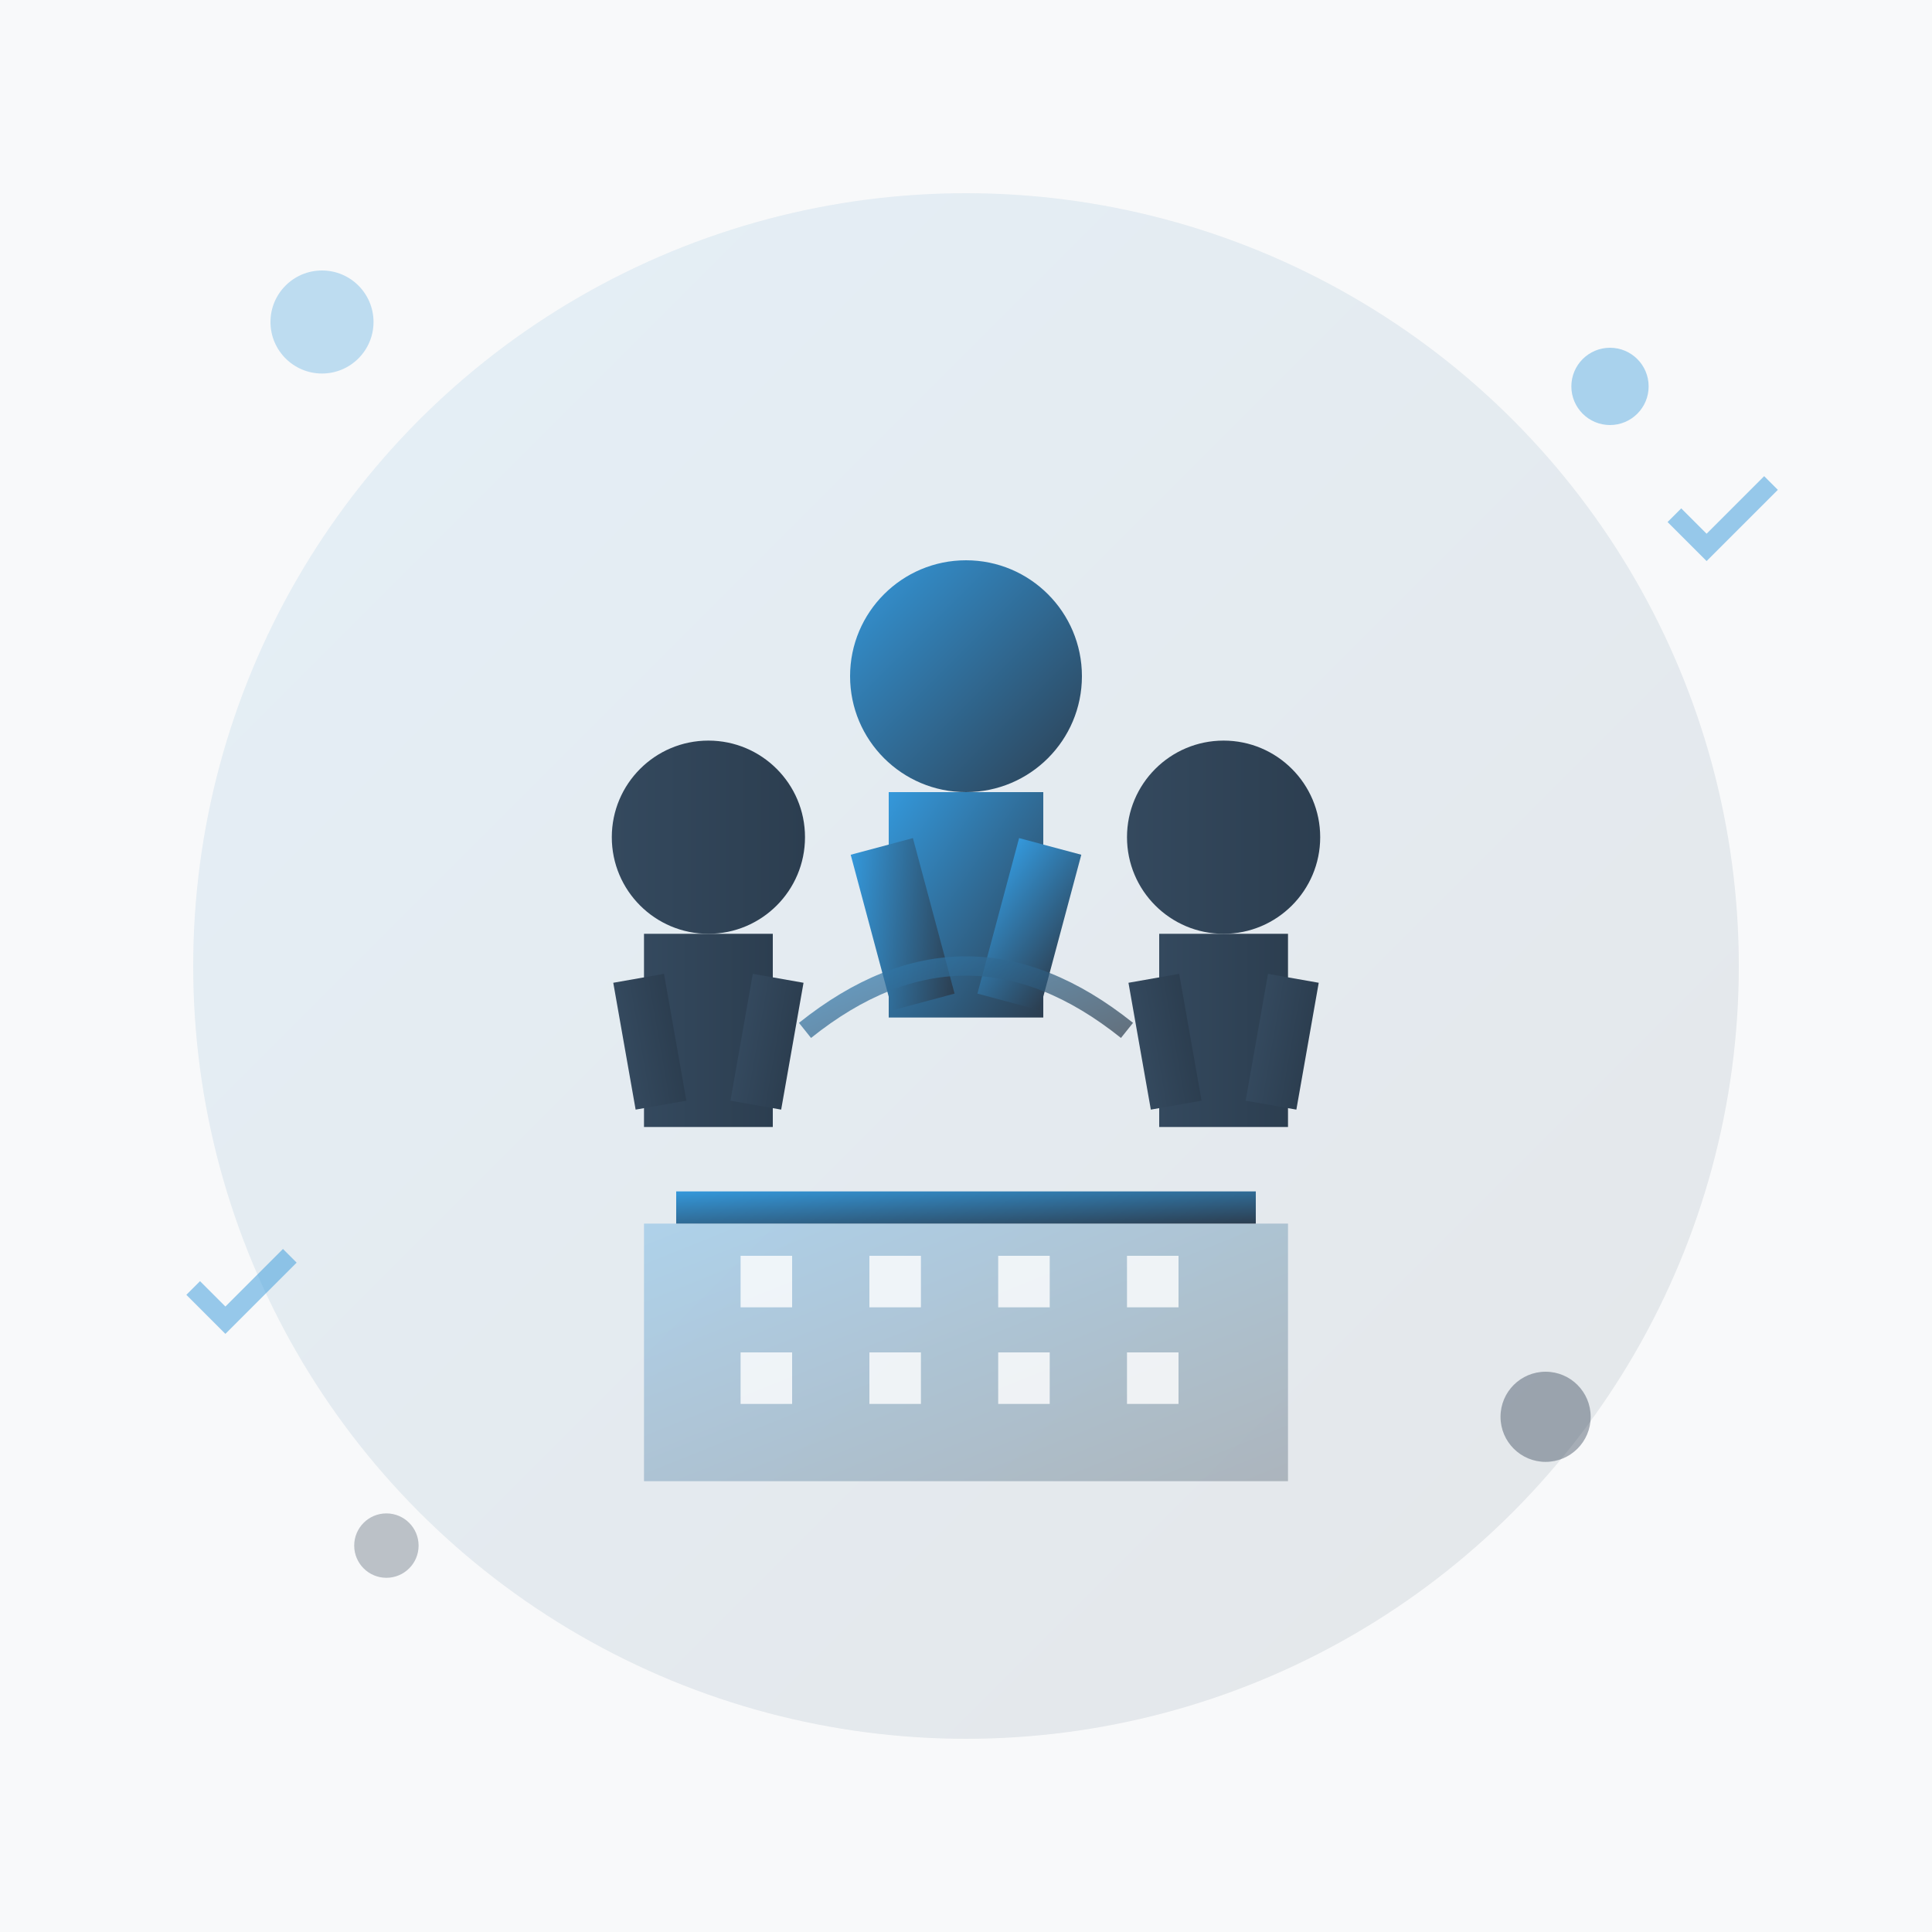 <svg width="300" height="300" viewBox="0 0 300 300" xmlns="http://www.w3.org/2000/svg">
    <defs>
        <linearGradient id="aboutGradient" x1="0%" y1="0%" x2="100%" y2="100%">
            <stop offset="0%" style="stop-color:#3498db;stop-opacity:1" />
            <stop offset="100%" style="stop-color:#2c3e50;stop-opacity:1" />
        </linearGradient>
        <linearGradient id="teamGradient" x1="0%" y1="0%" x2="100%" y2="0%">
            <stop offset="0%" style="stop-color:#34495e;stop-opacity:1" />
            <stop offset="100%" style="stop-color:#2c3e50;stop-opacity:1" />
        </linearGradient>
    </defs>
    
    <!-- Background -->
    <rect width="300" height="300" fill="#f8f9fa" />
    
    <!-- Main circle background -->
    <circle cx="150" cy="150" r="120" fill="url(#aboutGradient)" opacity="0.1" />
    
    <!-- Team of three people -->
    <g transform="translate(150, 150)">
        <!-- Person 1 (center) -->
        <g transform="translate(0, -20)">
            <circle cx="0" cy="-25" r="18" fill="url(#aboutGradient)" />
            <rect x="-12" y="-7" width="24" height="35" fill="url(#aboutGradient)" />
            <rect x="-18" y="-2" width="10" height="25" fill="url(#aboutGradient)" transform="rotate(-15)" />
            <rect x="8" y="-2" width="10" height="25" fill="url(#aboutGradient)" transform="rotate(15)" />
        </g>
        
        <!-- Person 2 (left) -->
        <g transform="translate(-40, 0)">
            <circle cx="0" cy="-20" r="15" fill="url(#teamGradient)" />
            <rect x="-10" y="-5" width="20" height="30" fill="url(#teamGradient)" />
            <rect x="-15" y="0" width="8" height="20" fill="url(#teamGradient)" transform="rotate(-10)" />
            <rect x="7" y="0" width="8" height="20" fill="url(#teamGradient)" transform="rotate(10)" />
        </g>
        
        <!-- Person 3 (right) -->
        <g transform="translate(40, 0)">
            <circle cx="0" cy="-20" r="15" fill="url(#teamGradient)" />
            <rect x="-10" y="-5" width="20" height="30" fill="url(#teamGradient)" />
            <rect x="-15" y="0" width="8" height="20" fill="url(#teamGradient)" transform="rotate(-10)" />
            <rect x="7" y="0" width="8" height="20" fill="url(#teamGradient)" transform="rotate(10)" />
        </g>
        
        <!-- Connecting lines/unity symbol -->
        <path d="M-25 10 Q0 -10 25 10" stroke="url(#aboutGradient)" stroke-width="3" fill="none" opacity="0.7" />
        
        <!-- Building/company symbol -->
        <rect x="-50" y="40" width="100" height="40" fill="url(#aboutGradient)" opacity="0.3" />
        <rect x="-45" y="35" width="90" height="5" fill="url(#aboutGradient)" />
        
        <!-- Windows in building -->
        <rect x="-35" y="45" width="8" height="8" fill="white" opacity="0.8" />
        <rect x="-15" y="45" width="8" height="8" fill="white" opacity="0.8" />
        <rect x="5" y="45" width="8" height="8" fill="white" opacity="0.8" />
        <rect x="25" y="45" width="8" height="8" fill="white" opacity="0.8" />
        
        <rect x="-35" y="60" width="8" height="8" fill="white" opacity="0.8" />
        <rect x="-15" y="60" width="8" height="8" fill="white" opacity="0.8" />
        <rect x="5" y="60" width="8" height="8" fill="white" opacity="0.8" />
        <rect x="25" y="60" width="8" height="8" fill="white" opacity="0.8" />
    </g>
    
    <!-- Decorative elements -->
    <circle cx="50" cy="50" r="8" fill="#3498db" opacity="0.3" />
    <circle cx="250" cy="60" r="6" fill="#3498db" opacity="0.4" />
    <circle cx="60" cy="240" r="5" fill="#2c3e50" opacity="0.3" />
    <circle cx="240" cy="220" r="7" fill="#2c3e50" opacity="0.4" />
    
    <!-- Success/achievement symbols -->
    <path d="M30 200 L35 205 L45 195" stroke="#3498db" stroke-width="3" fill="none" opacity="0.5" />
    <path d="M260 80 L265 85 L275 75" stroke="#3498db" stroke-width="3" fill="none" opacity="0.5" />
</svg>
